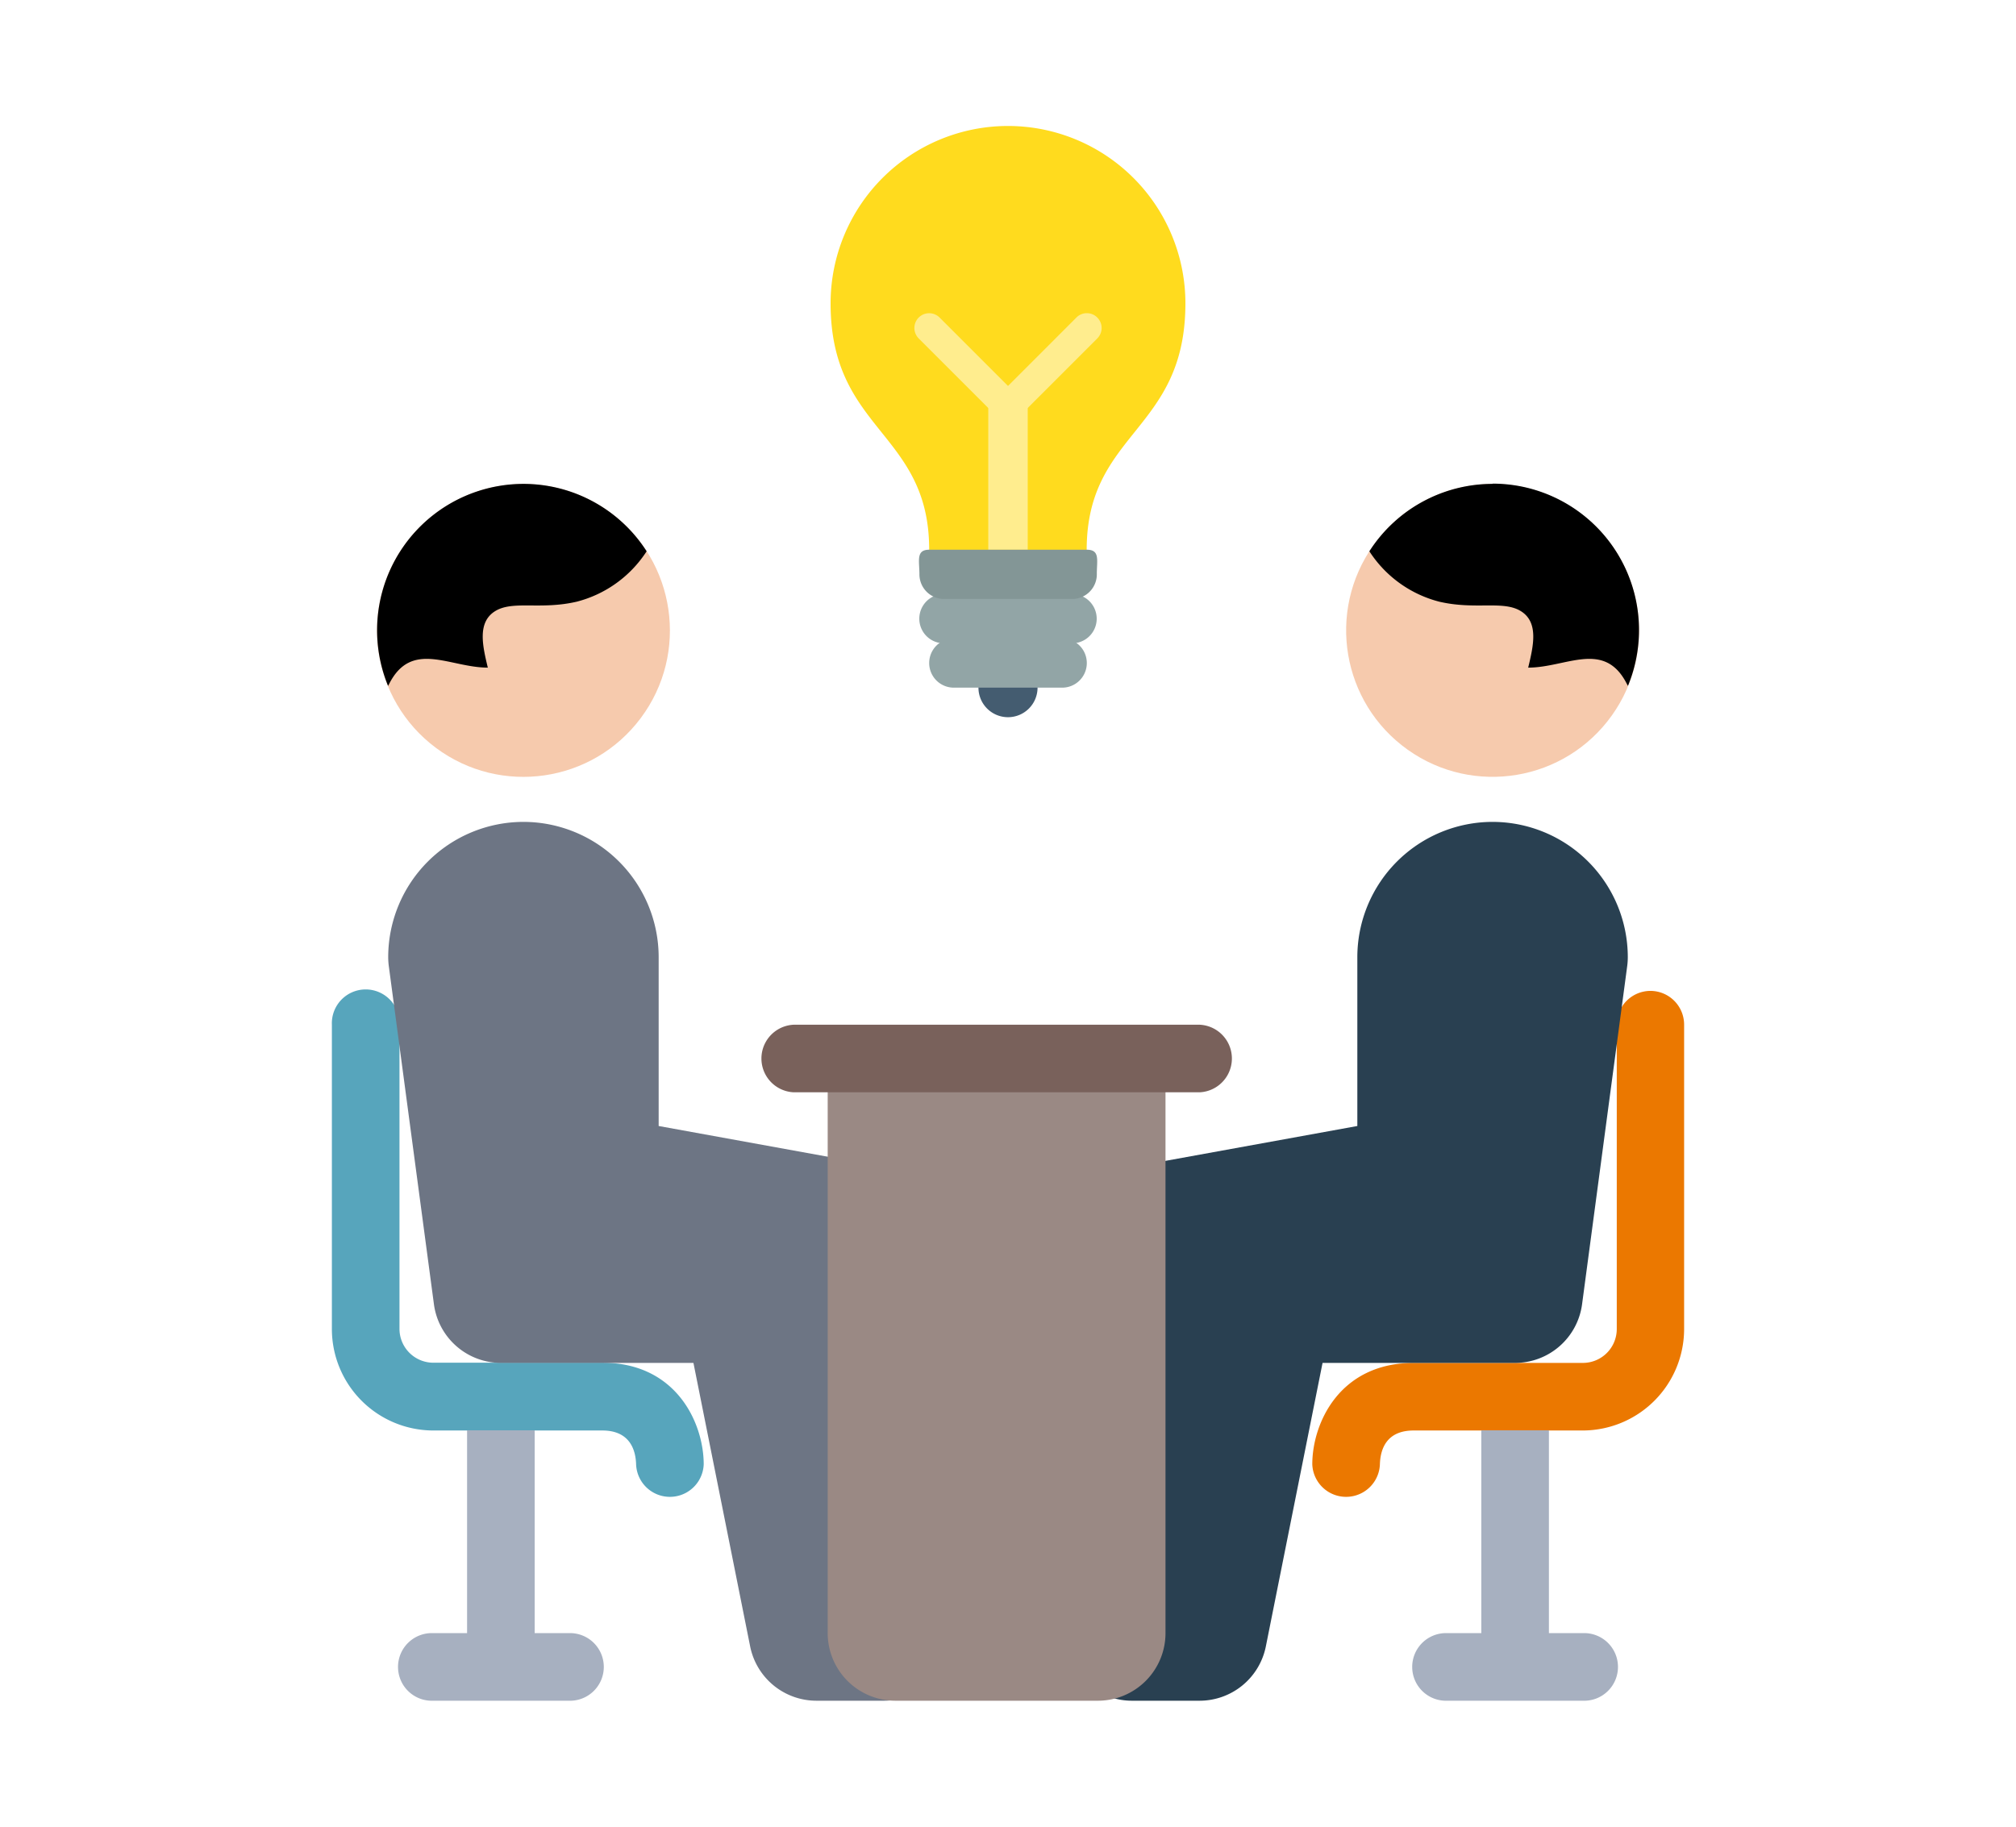<svg id="レイヤー_1" data-name="レイヤー 1" xmlns="http://www.w3.org/2000/svg" viewBox="0 0 320 290"><defs><style>.cls-1{fill:#57a5bc;}.cls-2{fill:#eb7800;}.cls-3{fill:#f6caad;}.cls-4{fill:#294051;}.cls-5{fill:#6d7584;}.cls-6{fill:#9a8984;}.cls-7{fill:#79615b;}.cls-8{fill:#a7b0c0;}.cls-9{fill:#ffdb1e;}.cls-10{fill:#445c70;}.cls-11{fill:#ffed8e;}.cls-12{fill:#92a5a6;}.cls-13{fill:#839696;}</style></defs><path class="cls-1" d="M95.61,216.34H68.78A5.38,5.38,0,0,1,63.41,211V162.68a5.37,5.37,0,1,0-10.73,0V211a16.12,16.12,0,0,0,16.1,16.1H95.61c4.31,0,5.3,3,5.36,5.42a5.37,5.37,0,0,0,10.73-.05C111.7,226,107.42,216.34,95.61,216.34Z"/><path class="cls-2" d="M262,157.31a5.36,5.36,0,0,0-5.37,5.37V211a5.38,5.38,0,0,1-5.37,5.37H224.39c-11.81,0-16.09,9.63-16.09,16.1a5.37,5.37,0,0,0,10.73.05c.06-2.47,1.05-5.42,5.36-5.42h26.83a16.12,16.12,0,0,0,16.1-16.1V162.68A5.36,5.36,0,0,0,262,157.31Z"/><circle class="cls-3" cx="236.92" cy="100.07" r="23.25" transform="translate(17.97 235) rotate(-54.54)"/><path class="cls-4" d="M236.92,130.48a21.49,21.49,0,0,0-21.47,21.46v26.82l-30.54,5.55a10.74,10.74,0,0,0-8.75,9.38L169,258.08A10.73,10.73,0,0,0,179.68,270h10.73a10.73,10.73,0,0,0,10.52-8.63l9-45h30.55A10.73,10.73,0,0,0,251.13,207l7.16-53.66a11.16,11.16,0,0,0,.09-1.42A21.49,21.49,0,0,0,236.92,130.48Z"/><path d="M236.92,76.82a23.22,23.22,0,0,0-19.56,10.7,18.77,18.77,0,0,0,11.09,8c5.8,1.35,10.18-.26,13,1.53s1.94,5.52,1.12,8.94c6,0,12-4.39,15.58,2.43l.25.47a23.24,23.24,0,0,0-21.49-32.11Z"/><circle class="cls-3" cx="83.08" cy="100.07" r="23.25" transform="translate(-46.8 106.89) rotate(-53.3)"/><path class="cls-5" d="M83.08,130.48a21.49,21.49,0,0,1,21.47,21.46v26.82l30.54,5.55a10.74,10.74,0,0,1,8.75,9.38L151,258.08A10.73,10.73,0,0,1,140.32,270H129.59a10.73,10.73,0,0,1-10.52-8.63l-9-45H79.51A10.73,10.73,0,0,1,68.87,207l-7.16-53.66a11.16,11.16,0,0,1-.09-1.42A21.49,21.49,0,0,1,83.08,130.48Z"/><path d="M83.08,76.82a23.22,23.22,0,0,1,19.56,10.7,18.77,18.77,0,0,1-11.09,8c-5.8,1.35-10.18-.26-13,1.53s-1.94,5.52-1.12,8.94c-6,0-12-4.39-15.58,2.43l-.25.47A23.24,23.24,0,0,1,83.08,76.82Z"/><path class="cls-6" d="M131.38,259.27A10.74,10.74,0,0,0,142.11,270h32.2A10.73,10.73,0,0,0,185,259.27V169.83H131.38Z"/><path class="cls-7" d="M190.41,173.41H126a5.37,5.37,0,0,1,0-10.73h64.4a5.37,5.37,0,0,1,0,10.73Z"/><path class="cls-8" d="M90.24,259.27H84.87v-32.2H74.14v32.2H68.78a5.37,5.37,0,1,0,0,10.73H90.24a5.37,5.37,0,1,0,0-10.73Z"/><path class="cls-8" d="M251.22,259.27h-5.36v-32.2H235.13v32.2h-5.37a5.37,5.37,0,1,0,0,10.73h21.46a5.37,5.37,0,1,0,0-10.73Z"/><path class="cls-9" d="M188.16,48.16a28.16,28.16,0,1,0-56.32,0c0,20.34,15.65,20.34,15.65,39.11,0,11,25,11,25,0C172.51,68.5,188.16,68.5,188.16,48.16Z"/><path class="cls-10" d="M164.69,109.17a4.69,4.69,0,1,1-4.69-4.69A4.69,4.69,0,0,1,164.69,109.17Z"/><path class="cls-11" d="M160,61.46a3.13,3.13,0,0,0-3.13,3.12V87.27h6.26V64.58A3.13,3.13,0,0,0,160,61.46Z"/><path class="cls-11" d="M160,66.93a2.34,2.34,0,0,1-1.66-.69L145.83,53.73a2.34,2.34,0,0,1,3.31-3.32l12.52,12.52a2.35,2.35,0,0,1-1.66,4Z"/><path class="cls-11" d="M172.51,49.72a2.3,2.3,0,0,0-1.65.69L158.34,62.93a2.34,2.34,0,0,0,3.32,3.31l12.51-12.51a2.34,2.34,0,0,0,0-3.32A2.31,2.31,0,0,0,172.51,49.72Z"/><path class="cls-12" d="M168.6,101.35H151.4a3.91,3.91,0,0,0,0,7.82h17.2a3.91,3.91,0,0,0,0-7.82Z"/><path class="cls-12" d="M170.17,94.31H149.83a3.91,3.91,0,0,0,0,7.82h20.34a3.91,3.91,0,1,0,0-7.82Z"/><path class="cls-13" d="M172.51,87.27h-25c-2.16,0-1.57,1.75-1.57,3.91a3.91,3.91,0,0,0,3.91,3.91h20.34a3.91,3.91,0,0,0,3.91-3.91C174.08,89,174.67,87.27,172.51,87.27Z"/></svg>
